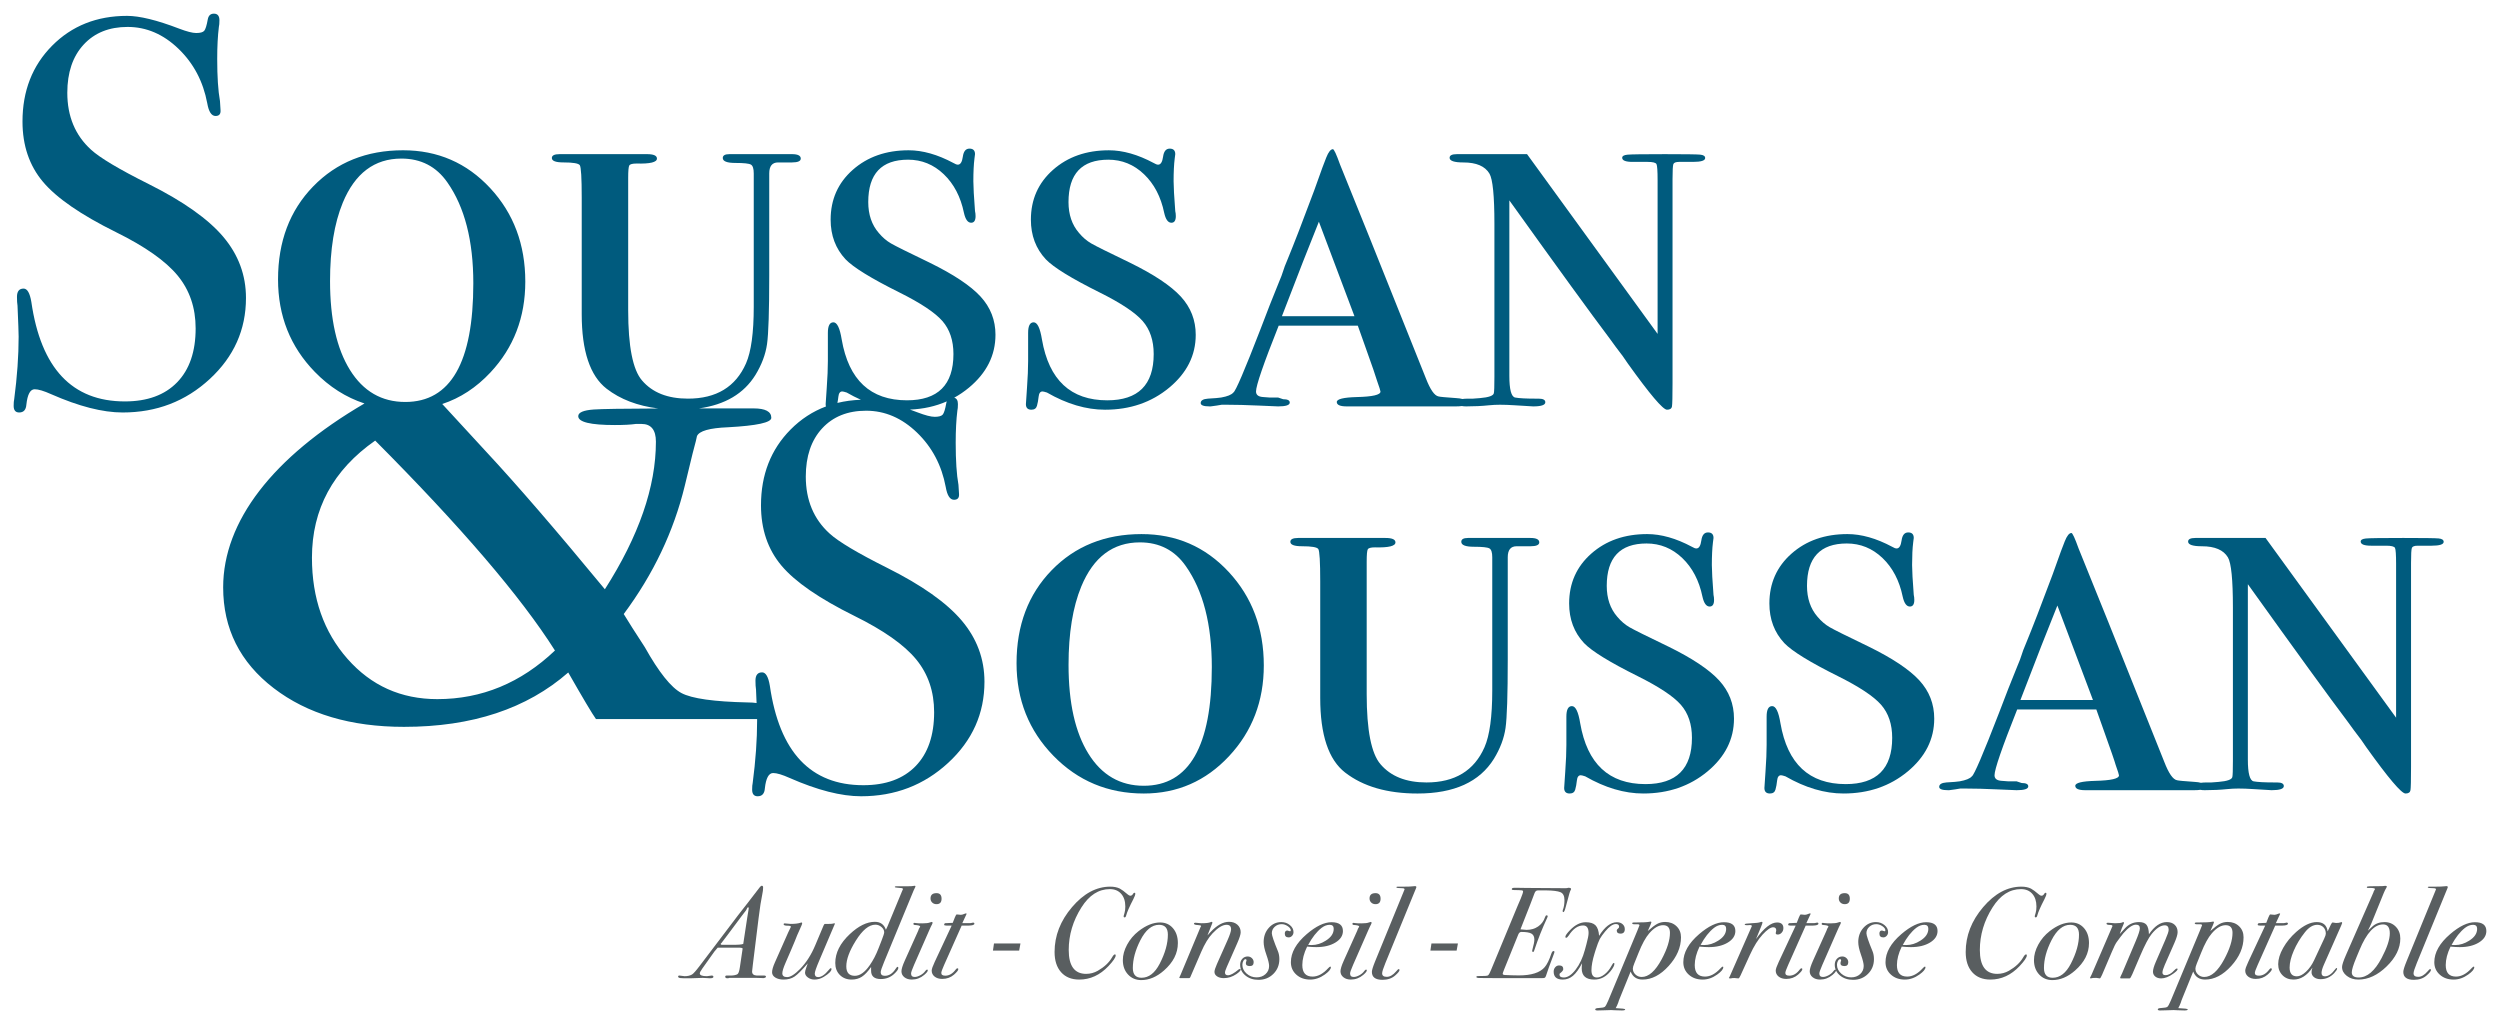 <?xml version="1.0" encoding="UTF-8"?>
<svg id="Calque_1" xmlns="http://www.w3.org/2000/svg" version="1.1" viewBox="0 0 1977.5 810.081">
  <!-- Generator: Adobe Illustrator 29.0.1, SVG Export Plug-In . SVG Version: 2.1.0 Build 192)  -->
  <defs>
    <style>
      .st0 {
        fill: #595e60;
      }

      .st1 {
        fill: #005b7e;
      }
    </style>
  </defs>
  <g>
    <path class="st1" d="M176.626,187.347c-11.965-14.143-31.655-28.067-59.07-41.784-23.339-11.663-38.499-20.707-45.502-27.126-12.55-11.381-18.817-26.397-18.817-45.07,0-16.04,4.303-28.726,12.907-38.066,8.604-9.333,20.198-13.999,34.788-13.999,14.879,0,28.287,5.759,40.252,17.284,11.958,11.525,19.538,25.889,22.755,43.097,1.161,6.715,3.347,10.061,6.563,10.061,2.914,0,4.227-1.601,3.938-4.81l-.439-7.003c-1.464-8.165-2.186-19.25-2.186-33.256,0-9.91.439-18.37,1.312-25.373.289-1.162.44-2.914.44-5.251,0-3.498-1.464-5.251-4.378-5.251-2.625,0-4.233,1.464-4.811,4.378-.878,4.962-1.828,8.02-2.844,9.189-1.032,1.168-3.141,1.745-6.344,1.745-2.921,0-7.442-1.161-13.566-3.498-17.504-6.707-31.214-10.061-41.131-10.061-23.924,0-43.682,7.876-59.289,23.621-15.608,15.751-23.409,35.736-23.409,59.948,0,18.961,5.396,34.857,16.193,47.688,10.789,12.845,30.039,26.109,57.756,39.82,23.036,11.374,39.303,22.83,48.788,34.348,9.469,11.525,14.218,25.448,14.218,41.784,0,18.377-4.886,32.597-14.659,42.658-9.779,10.068-23.558,15.099-41.344,15.099-41.723,0-66.368-26.219-73.948-78.656-1.169-7.071-3.216-10.604-6.124-10.604-3.505,0-5.25,2.186-5.25,6.563,0,2.921.144,5.251.433,7.004.584,13.415.88,21.586.88,24.5,0,15.167-1.169,31.654-3.505,49.44-.289,1.168-.434,2.921-.434,5.251,0,3.505,1.457,5.25,4.371,5.25,3.505,0,5.396-2.089,5.691-6.261.873-8.075,3.065-12.116,6.563-12.116,2.914,0,7.285,1.313,13.126,3.939,21.875,9.628,40.693,14.438,56.445,14.438,26.83,0,49.804-8.817,68.91-26.472,19.105-17.642,28.658-39.008,28.658-64.1,0-18.081-5.979-34.197-17.937-48.348Z"/>
    <path class="st1" d="M787.423,264.834c0-11.607-3.938-21.696-11.813-30.273-7.876-8.564-21.298-17.491-40.259-26.79-16.92-8.129-27.126-13.208-30.624-15.25-3.505-2.027-6.714-4.783-9.628-8.267-5.546-6.392-8.316-14.522-8.316-24.404,0-22.356,10.501-33.537,31.503-33.537,10.79,0,20.199,3.834,28.226,11.497,8.019,7.663,13.346,17.855,15.972,30.576,1.161,5.209,3.057,7.806,5.683,7.806,2.329,0,3.505-1.752,3.505-5.25,0-1.457-.151-2.769-.44-3.938-.873-11.381-1.313-19.256-1.313-23.627,0-7.292.289-13.271.873-17.944.288-1.746.44-2.908.44-3.498,0-2.914-1.464-4.378-4.378-4.378-2.92,0-4.666,2.123-5.25,6.35-.584,4.227-1.897,6.344-3.939,6.344-.872,0-2.041-.44-3.498-1.313-12.549-6.708-24.362-10.068-35.441-10.068-17.792,0-32.528,5.154-44.19,15.469-11.67,10.309-17.504,23.449-17.504,39.421,0,12.487,3.938,22.94,11.814,31.366,6.123,6.392,20.273,15.099,42.444,26.136,16.913,8.419,28.287,15.978,34.129,22.651,5.827,6.681,8.748,15.395,8.748,26.137,0,24.396-12.253,36.595-36.754,36.595-28.878,0-46.094-16.041-51.633-48.134-1.463-9.037-3.649-13.56-6.562-13.56-2.914,0-4.371,2.777-4.371,8.309v22.315c0,5.841-.296,12.838-.88,21.002-.584,8.171-.873,12.549-.873,13.126,0,.683.088,1.279.248,1.803-10.467,3.929-19.802,10-27.985,18.259-15.608,15.75-23.408,35.736-23.408,59.941,0,18.968,5.395,34.864,16.192,47.694,10.79,12.838,30.039,26.11,57.756,39.82,23.037,11.374,39.303,22.823,48.788,34.341,9.469,11.533,14.218,25.456,14.218,41.785,0,18.378-4.885,32.603-14.659,42.665-9.779,10.06-23.558,15.091-41.344,15.091-41.723,0-66.368-26.218-73.948-78.655-1.168-7.065-3.216-10.604-6.123-10.604-3.505,0-5.251,2.192-5.251,6.563,0,2.921.145,5.25.433,7.003.177,4.05.326,7.614.45,10.708-1.946-.315-4.202-.475-6.779-.475-26.919-.576-44.471-3.059-52.66-7.433-8.201-4.361-17.855-16.461-28.964-36.271-7.61-11.659-13.164-20.395-16.678-26.228,23.398-31.469,39.496-65.278,48.276-101.414l6.141-25.339c2.334-8.735,3.514-13.401,3.514-13.992,1.753-4.069,9.942-6.402,24.575-6.992,22.819-1.234,34.23-3.73,34.23-7.46,0-4.965-4.69-7.461-14.043-7.461h-41.253c-.657,0-1.295 0-1.944 0,20.587-2.847,35.48-11.646,44.661-26.412,4.955-8.13,8.02-16.261,9.188-24.397,1.162-8.123,1.752-26.281,1.752-54.444v-80.594c0-5.8,2.33-8.707,6.997-8.707h10.941c4.659,0,6.996-1.017,6.996-3.065,0-2.33-2.337-3.498-6.996-3.498h-49.441c-3.504,0-5.251,1.017-5.251,3.051,0,2.612,3.334,3.918,10.021,3.918,6.68,0,10.762.433,12.254,1.312,1.477.873,2.226,3.189,2.226,6.962v105.41c0,20.617-2.047,35.578-6.124,44.864-8.17,18.589-23.489,27.881-45.942,27.881-16.047,0-28.156-4.804-36.32-14.405-7.292-8.439-10.935-26.919-10.935-55.44v-104.764c0-5.525.282-8.803.873-9.82.577-1.017,2.474-1.533,5.691-1.533,10.783.295,16.184-1.017,16.184-3.938,0-2.33-2.625-3.498-7.876-3.498h-69.13c-4.089,0-6.124,1.017-6.124,3.058,0,2.33,3.059,3.491,9.19,3.491,7.58,0,11.882.736,12.906,2.186,1.017,1.457,1.532,10.047,1.532,25.758v92.125c0,29.106,6.564,48.746,19.69,58.939,10.854,8.399,24.494,13.602,40.907,15.622-27.996.115-45.025.389-51.064.813-8.199.59-12.286,2.347-12.286,5.27,0,4.686,9.655,7.019,28.963,7.019,7.02,0,12.575-.284,16.674-.875h4.392c7.597,0,11.408,4.687,11.408,14.04,0,35.701-13.467,74.605-40.375,116.736-38.618-46.804-69.925-83.083-93.91-108.834l-34.724-37.714c14.223-4.679,26.937-12.996,38.13-24.963,18.377-19.649,27.565-43.578,27.565-71.818,0-29.393-9.264-54.072-27.785-74.003-18.528-19.937-41.496-29.915-68.91-29.915-28.878,0-52.581,9.538-71.103,28.603-18.528,19.064-27.785,43.585-27.785,73.569,0,28.823,9.696,53.2,29.098,73.137,11.521,11.843,24.613,20.167,39.276,24.974-72.672,42.445-111.777,93.341-111.777,145.437,0,32.711,13.304,59.278,39.934,79.712,26.621,20.429,61,30.649,103.131,30.649,53.827,0,97.122-14.331,129.896-43.006,11.7,20.489,19.008,32.772,21.945,36.862h126.386c.363,0,.712-.007,1.054-.019.007.429.011.811.011,1.121,0,15.175-1.168,31.655-3.505,49.447-.288,1.169-.433,2.921-.433,5.251,0,3.498,1.457,5.25,4.371,5.25,3.505,0,5.395-2.095,5.691-6.26.872-8.076,3.064-12.117,6.562-12.117,2.914,0,7.285,1.314,13.127,3.939,21.875,9.621,40.692,14.438,56.444,14.438,26.83,0,49.804-8.824,68.91-26.472,19.105-17.649,28.658-39.008,28.658-64.099,0-18.082-5.979-34.198-17.937-48.349-11.965-14.15-31.655-28.073-59.069-41.784-23.339-11.67-38.5-20.714-45.503-27.133-12.549-11.374-18.816-26.396-18.816-45.062,0-16.04,4.302-28.727,12.906-38.067,8.605-9.333,20.198-14.005,34.788-14.005,14.879,0,28.287,5.765,40.252,17.284,11.959,11.524,19.539,25.888,22.755,43.096,1.162,6.715,3.348,10.069,6.563,10.069,2.915,0,4.227-1.602,3.938-4.818l-.439-6.996c-1.464-8.165-2.186-19.256-2.186-33.256,0-9.91.44-18.376,1.312-25.379.29-1.162.441-2.908.441-5.251,0-2.848-.988-4.519-2.922-5.049,4.072-2.247,7.95-4.882,11.622-7.927,13.999-11.614,21.002-25.552,21.002-41.825ZM276.819,292.64c-10.501-16.879-15.751-40.307-15.751-70.284,0-25.031,3.347-45.702,10.06-61.997,9.629-23.277,25.085-34.926,46.383-34.926,15.456,0,27.566,6.267,36.314,18.775,13.711,19.497,20.569,46.128,20.569,79.886,0,62.574-17.943,93.864-53.818,93.864-18.672,0-33.256-8.439-43.757-25.318ZM345.928,553.011c-28.676,0-52.373-10.628-71.092-31.904-18.732-21.255-28.085-47.916-28.085-79.962,0-38.456,16.674-69.328,50.025-92.639,67.874,68.168,115.268,123.518,142.187,166.049-26.919,25.644-57.927,38.456-93.035,38.456ZM663.155,313.772c.289-2.749,1.313-4.129,3.066-4.129.584,0,1.752.288,3.498.844,3.773,2.172,7.521,4.076,11.244,5.727-6.512.227-12.701,1.063-18.573,2.5.316-1.505.576-3.142.766-4.942ZM748.532,318.763c-.879,4.962-1.828,8.027-2.845,9.188-1.031,1.169-3.141,1.753-6.343,1.753-2.921,0-7.443-1.161-13.566-3.505-2.046-.784-4.036-1.518-5.979-2.211,10.559-.444,20.256-2.607,29.093-6.483-.142.387-.268.798-.36,1.258Z"/>
    <path class="st1" d="M815.868,324.081c2.33,0,3.787-1.03,4.371-3.093.584-2.061,1.024-4.467,1.312-7.216.289-2.749,1.313-4.129,3.066-4.129.584,0,1.752.288,3.498.844,15.752,9.066,31.07,13.594,45.942,13.594,19.834,0,36.754-5.807,50.76-17.422,13.999-11.614,21.002-25.552,21.002-41.825,0-11.607-3.938-21.696-11.813-30.273-7.876-8.564-21.298-17.491-40.259-26.79-16.92-8.129-27.126-13.208-30.624-15.25-3.505-2.027-6.714-4.783-9.628-8.267-5.546-6.392-8.316-14.522-8.316-24.404,0-22.356,10.501-33.537,31.503-33.537,10.79,0,20.199,3.834,28.226,11.497,8.019,7.663,13.346,17.855,15.972,30.576,1.161,5.209,3.057,7.806,5.683,7.806,2.329,0,3.505-1.752,3.505-5.25,0-1.457-.151-2.769-.44-3.938-.872-11.381-1.313-19.256-1.313-23.627,0-7.292.289-13.271.873-17.944.289-1.746.44-2.908.44-3.498,0-2.914-1.464-4.378-4.377-4.378-2.921,0-4.667,2.123-5.251,6.35-.584,4.227-1.897,6.344-3.938,6.344-.873,0-2.042-.44-3.499-1.313-12.549-6.708-24.362-10.068-35.44-10.068-17.793,0-32.528,5.154-44.191,15.469-11.669,10.309-17.504,23.449-17.504,39.421,0,12.487,3.938,22.94,11.814,31.366,6.123,6.392,20.273,15.099,42.444,26.136,16.913,8.419,28.287,15.978,34.129,22.651,5.828,6.681,8.748,15.395,8.748,26.137,0,24.396-12.253,36.595-36.754,36.595-28.878,0-46.093-16.041-51.633-48.134-1.463-9.037-3.648-13.56-6.562-13.56s-4.371,2.777-4.371,8.309v22.315c0,5.841-.296,12.838-.88,21.002-.584,8.171-.873,12.549-.873,13.126,0,2.914,1.457,4.378,4.378,4.378Z"/>
    <path class="st1" d="M1217.09,315.333h-1.753c-8.171,0-13.786-.295-16.844-.886-3.065-.584-4.598-6.31-4.598-17.182v-138.755c38.232,53.379,64.643,89.748,79.233,109.101,2.611,3.512,4.213,5.711,4.79,6.584,4.35,5.566,7.532,9.951,9.566,13.167,17.525,24.48,27.896,36.72,31.105,36.72,2.337,0,3.649-.88,3.945-2.632.288-1.76.44-7.91.44-18.467v-161.296c0-6.742.219-10.694.653-11.869.439-1.169,1.973-1.759,4.598-1.759h10.94c6.412,0,9.622-1.017,9.622-3.059,0-1.532-1.312-2.419-3.938-2.68-2.625-.255-11.965-.385-27.999-.385-16.926,0-26.768.138-29.538.413-2.776.275-4.158,1.085-4.158,2.446,0,2.179,2.771,3.265,8.317,3.265h11.813c4.082,0,6.412.59,7.003,1.752.577,1.168.873,5.402.873,12.687v121.615l-103.259-142.178h-55.571c-3.793,0-5.69.955-5.69,2.873,0,2.46,3.649,3.69,10.941,3.69,10.206,0,17.064,2.941,20.562,8.811,2.625,4.412,3.938,17.635,3.938,39.661v121.175c0,7.347-.15,11.607-.433,12.776-.296,2.062-3.937,3.381-10.941,3.972l-5.691.44h-3.937c-1.697,0-3.131.091-4.308.27-1.273-.366-2.894-.604-4.874-.709-8.46-.584-13.133-1.017-14.006-1.313-3.217-.584-6.564-5.394-10.062-14.439-36.465-91.293-59.061-147.593-67.817-168.89-2.921-8.165-4.811-12.254-5.677-12.254-1.752,0-3.505,2.185-5.25,6.563l-3.031,7.889-6.591,18.371c-9.051,24.273-16.054,42.403-21.009,54.395-1.753,4.09-2.921,7.161-3.498,9.216-.591,2.049-1.753,5.12-3.505,9.21-4.674,11.401-9.484,23.681-14.446,36.836-12.542,32.466-19.689,49.138-21.436,50.01-1.463,1.76-4.672,3.073-9.627,3.946-1.753.302-5.251.597-10.501.887-3.788.288-5.691,1.456-5.691,3.504,0,1.759,2.344,2.632,7.003,2.632h.873l4.818-.66,3.937-.652h3.938c7.285,0,15.676.219,25.154.652,9.476.441,14.659.66,15.538.66,6.124,0,9.188-1.011,9.188-3.038,0-1.759-1.752-2.652-5.25-2.652l-3.938-1.313h-6.563l-5.69-.433c-3.498-.288-5.251-1.752-5.251-4.377,0-4.667,5.973-22.02,17.937-52.067h62.574l5.251,14.77c6.123,17.099,9.469,26.809,10.061,29.118,1.752,4.928,2.625,7.684,2.625,8.261,0,2.611-6.274,4.054-18.817,4.344-10.501.288-15.751,1.593-15.751,3.91,0,2.323,2.625,3.477,7.876,3.477h86.194c1.935,0,3.542-.098,4.835-.29.966.187,2.107.291,3.473.291,6.413,0,12.398-.296,17.945-.874,2.906-.288,5.827-.439,8.748-.439,3.498,0,7.436.151,11.814.439,8.46.578,13.271.874,14.439.874,6.412,0,9.628-1.086,9.628-3.272,0-1.896-1.752-2.852-5.25-2.852ZM1013.995,250.134c12.405-32.349,22.15-57.275,29.242-74.766l28.143,74.766h-57.385Z"/>
    <path class="st1" d="M902.977,422.461c-28.878,0-52.581,9.539-71.103,28.596-18.528,19.071-27.785,43.593-27.785,73.57,0,28.824,9.697,53.2,29.098,73.137,19.394,19.937,43.242,29.902,71.543,29.902,26.534,0,49.001-9.821,67.378-29.469,18.377-19.649,27.565-43.585,27.565-71.818,0-29.4-9.265-54.072-27.786-74.009-18.527-19.937-41.496-29.909-68.91-29.909ZM904.73,621.542c-18.673,0-33.256-8.432-43.757-25.318-10.501-16.878-15.752-40.307-15.752-70.284,0-25.029,3.347-45.695,10.061-61.997,9.628-23.277,25.084-34.919,46.382-34.919,15.456,0,27.566,6.261,36.315,18.776,13.71,19.497,20.569,46.121,20.569,79.885,0,62.574-17.944,93.857-53.818,93.857Z"/>
    <path class="st1" d="M1210.567,425.526h-49.441c-3.504,0-5.25,1.018-5.25,3.045,0,2.611,3.333,3.917,10.02,3.917,6.681,0,10.763.44,12.254,1.312,1.477.88,2.226,3.197,2.226,6.969v105.41c0,20.617-2.047,35.573-6.123,44.857-8.171,18.59-23.49,27.882-45.942,27.882-16.048,0-28.157-4.797-36.321-14.405-7.292-8.432-10.934-26.913-10.934-55.44v-104.764c0-5.525.281-8.797.872-9.814.577-1.017,2.475-1.533,5.691-1.533,10.783.295,16.184-1.017,16.184-3.938,0-2.329-2.625-3.498-7.876-3.498h-69.13c-4.088,0-6.123,1.018-6.123,3.052,0,2.33,3.059,3.498,9.189,3.498,7.58,0,11.883.728,12.906,2.185,1.018,1.457,1.532,10.041,1.532,25.751v92.125c0,29.113,6.564,48.754,19.691,58.939,14.287,11.064,33.392,16.591,57.316,16.591,28.878,0,49.007-9.148,60.381-27.443,4.955-8.123,8.02-16.253,9.188-24.39,1.163-8.13,1.753-26.281,1.753-54.451v-80.587c0-5.806,2.329-8.707,6.996-8.707h10.941c4.66,0,6.996-1.023,6.996-3.065,0-2.329-2.336-3.498-6.996-3.498Z"/>
    <path class="st1" d="M1319.503,511.357c-16.92-8.131-27.125-13.209-30.623-15.244-3.505-2.035-6.715-4.791-9.629-8.274-5.546-6.385-8.316-14.522-8.316-24.397,0-22.357,10.501-33.545,31.503-33.545,10.79,0,20.199,3.835,28.226,11.498,8.02,7.669,13.347,17.861,15.972,30.575,1.161,5.21,3.058,7.808,5.683,7.808,2.33,0,3.505-1.747,3.505-5.251,0-1.457-.151-2.77-.439-3.938-.873-11.374-1.314-19.25-1.314-23.628,0-7.285.289-13.27.873-17.937.289-1.752.441-2.913.441-3.498,0-2.913-1.464-4.377-4.378-4.377-2.921,0-4.667,2.116-5.251,6.342-.584,4.234-1.897,6.344-3.938,6.344-.873,0-2.041-.433-3.498-1.313-12.55-6.707-24.363-10.061-35.441-10.061-17.793,0-32.528,5.154-44.191,15.463-11.669,10.309-17.504,23.448-17.504,39.42,0,12.494,3.938,22.947,11.814,31.366,6.124,6.392,20.274,15.106,42.444,26.136,16.913,8.426,28.287,15.978,34.129,22.659,5.828,6.68,8.749,15.387,8.749,26.136,0,24.39-12.254,36.589-36.754,36.589-28.878,0-46.094-16.04-51.633-48.128-1.463-9.037-3.649-13.567-6.563-13.567-2.914,0-4.371,2.777-4.371,8.317v22.314c0,5.835-.295,12.838-.88,21.002-.584,8.172-.872,12.543-.872,13.127,0,2.914,1.457,4.371,4.377,4.371,2.33,0,3.787-1.031,4.371-3.086.584-2.068,1.024-4.474,1.312-7.223.29-2.749,1.314-4.13,3.066-4.13.584,0,1.753.289,3.498.852,15.752,9.065,31.07,13.587,45.942,13.587,19.834,0,36.754-5.801,50.76-17.415,14-11.614,21.003-25.558,21.003-41.826,0-11.614-3.938-21.703-11.814-30.273-7.875-8.57-21.297-17.498-40.259-26.795Z"/>
    <path class="st1" d="M1477.899,511.357c-16.92-8.131-27.125-13.209-30.623-15.244-3.505-2.035-6.715-4.791-9.629-8.274-5.546-6.385-8.316-14.522-8.316-24.397,0-22.357,10.501-33.545,31.504-33.545,10.789,0,20.198,3.835,28.225,11.498,8.02,7.669,13.347,17.861,15.972,30.575,1.161,5.21,3.058,7.808,5.683,7.808,2.33,0,3.505-1.747,3.505-5.251,0-1.457-.151-2.77-.439-3.938-.873-11.374-1.313-19.25-1.313-23.628,0-7.285.288-13.27.872-17.937.289-1.752.441-2.913.441-3.498,0-2.913-1.464-4.377-4.378-4.377-2.921,0-4.666,2.116-5.251,6.342-.584,4.234-1.897,6.344-3.938,6.344-.873,0-2.041-.433-3.498-1.313-12.549-6.707-24.363-10.061-35.441-10.061-17.793,0-32.528,5.154-44.191,15.463-11.669,10.309-17.504,23.448-17.504,39.42,0,12.494,3.939,22.947,11.814,31.366,6.124,6.392,20.274,15.106,42.444,26.136,16.914,8.426,28.287,15.978,34.129,22.659,5.828,6.68,8.749,15.387,8.749,26.136,0,24.39-12.254,36.589-36.754,36.589-28.878,0-46.094-16.04-51.633-48.128-1.463-9.037-3.649-13.567-6.563-13.567-2.914,0-4.371,2.777-4.371,8.317v22.314c0,5.835-.295,12.838-.88,21.002-.584,8.172-.872,12.543-.872,13.127,0,2.914,1.457,4.371,4.378,4.371,2.329,0,3.786-1.031,4.37-3.086.585-2.068,1.024-4.474,1.312-7.223.29-2.749,1.314-4.13,3.066-4.13.584,0,1.753.289,3.498.852,15.752,9.065,31.07,13.587,45.942,13.587,19.834,0,36.754-5.801,50.761-17.415,13.999-11.614,21.002-25.558,21.002-41.826,0-11.614-3.938-21.703-11.813-30.273-7.876-8.57-21.298-17.498-40.26-26.795Z"/>
    <path class="st1" d="M1929.001,425.903c-2.625-.254-11.964-.378-27.999-.378-16.926,0-26.767.131-29.537.407-2.777.274-4.158,1.085-4.158,2.446,0,2.185,2.77,3.271,8.316,3.271h11.813c4.083,0,6.412.584,7.004,1.752.577,1.169.872,5.396.872,12.687v121.608l-103.259-142.171h-55.57c-3.794,0-5.69.956-5.69,2.867,0,2.466,3.649,3.697,10.94,3.697,10.206,0,17.064,2.934,20.562,8.81,2.626,4.413,3.939,17.628,3.939,39.662v121.168c0,7.353-.151,11.608-.434,12.776-.295,2.068-3.937,3.388-10.94,3.973l-5.691.439h-3.938c-1.696,0-3.13.091-4.307.269-1.274-.365-2.894-.603-4.875-.709-8.46-.578-13.133-1.018-14.006-1.314-3.216-.577-6.563-5.387-10.062-14.438-36.465-91.294-59.061-147.593-67.817-168.891-2.921-8.165-4.811-12.247-5.677-12.247-1.752,0-3.505,2.186-5.25,6.564l-3.031,7.889-6.59,18.371c-9.052,24.266-16.055,42.395-21.01,54.388-1.752,4.096-2.921,7.168-3.498,9.216-.591,2.048-1.752,5.12-3.505,9.209-4.673,11.401-9.484,23.689-14.446,36.843-12.542,32.459-19.689,49.132-21.435,50.011-1.463,1.752-4.673,3.065-9.629,3.945-1.751.303-5.25.591-10.5.88-3.787.295-5.691,1.464-5.691,3.505,0,1.759,2.344,2.631,7.003,2.631h.873l4.817-.652,3.939-.66h3.937c7.286,0,15.677.22,25.154.66s14.659.652,15.539.652c6.123,0,9.188-1.009,9.188-3.03,0-1.766-1.753-2.653-5.251-2.653l-3.937-1.313h-6.564l-5.69-.439c-3.498-.289-5.251-1.753-5.251-4.378,0-4.659,5.973-22.02,17.937-52.065h62.575l5.25,14.775c6.124,17.099,9.47,26.803,10.061,29.119,1.752,4.927,2.625,7.683,2.625,8.253,0,2.612-6.274,4.055-18.816,4.344-10.501.296-15.752,1.601-15.752,3.91,0,2.323,2.625,3.477,7.876,3.477h86.194c1.935,0,3.543-.098,4.837-.29.965.186,2.106.291,3.471.291,6.413,0,12.399-.288,17.945-.872,2.907-.289,5.828-.44,8.749-.44,3.498,0,7.435.151,11.813.44,8.46.584,13.271.872,14.439.872,6.412,0,9.629-1.086,9.629-3.264,0-1.904-1.753-2.859-5.251-2.859h-1.752c-8.172,0-13.786-.296-16.845-.88-3.065-.591-4.598-6.308-4.598-17.181v-138.755c38.232,53.379,64.643,89.741,79.233,109.093,2.612,3.519,4.213,5.711,4.79,6.584,4.35,5.567,7.532,9.958,9.566,13.168,17.526,24.487,27.896,36.72,31.106,36.72,2.336,0,3.649-.88,3.944-2.633.289-1.752.441-7.91.441-18.459v-161.297c0-6.742.219-10.693.652-11.869.44-1.175,1.973-1.759,4.598-1.759h10.941c6.412,0,9.621-1.017,9.621-3.065,0-1.532-1.312-2.419-3.938-2.681ZM1598.147,553.725c12.405-32.355,22.15-57.282,29.242-74.766l28.143,74.766h-57.385Z"/>
  </g>
  <path class="st0" d="M605.886,772.564c0,.759-1.165,1.169-3.493,1.249,2.534-.104,1.198-.207-4.001-.309h-21.35c-.48.205-1.028.309-1.644.309-1.164,0-1.746-.412-1.746-1.234,0-.616.377-.924,1.13-.924h3.389c1.844,0,3.488-.308,4.926-.925.959-.411,1.678-2.323,2.158-5.747l2.048-13.857c.07-.205.104-.479.104-.821,0-.48-1.229-.72-3.694-.72h-16.013c-.411.421-1.302,1.473-2.671,3.155l-9.543,13.442c-1.301,1.824-1.952,3.082-1.952,3.781,0,1.472,1.884,2.206,5.644,2.206.411,0,1.028-.083,1.85-.255.821-.171,1.437-.259,1.849-.259.954,0,1.433.342,1.433,1.028,0,.753-.92,1.13-2.768,1.13l-5.645-.309-9.343.309c-4.451.068-7.254.014-8.418-.158-1.164-.166-1.746-.562-1.746-1.178,0-.548.342-.822,1.028-.822.479,0,1.164.088,2.053.259.891.172,1.575.255,2.05.255,2.328,0,4.28-.445,5.855-1.336,1.09-.621,3.316-3.159,6.671-7.62l29.666-39.121c1.781-2.333,4.481-5.796,8.111-10.399l9.034-11.734c.68-.891,1.262-1.336,1.741-1.336.685,0,1.028.48,1.028,1.439,0,1.575-.241,3.458-.72,5.654-.89,4.108-1.844,10.31-2.871,18.606l-4.52,36.597c-.411,3.355-.616,5.21-.616,5.552,0,1.986,1.232,3.048,3.698,3.184h6.055c.822.078,1.233.381,1.233.909M592.234,718.584c0-.616-.137-.924-.41-.924-.411,0-.788.43-1.13,1.281-.343.851-.651,1.379-.925,1.585-.411.48-1.507,1.912-3.282,4.294l-10.986,14.734c-1.233,1.638-2.842,3.751-4.823,6.343-.347.269-.552.509-.616.714,0,.548.475.788,1.438.714h7.185c5.063.074,8.14-.166,9.236-.714l3.183-20.968c.206-1.366.514-3.244.925-5.63.137-.68.205-1.159.205-1.429"/>
  <path class="st0" d="M660.395,730.701l-.206.523-.719,1.659-11.495,27.048c-2.328,5.459-3.492,8.849-3.492,10.16,0,1.868.891,2.798,2.671,2.798,2.529,0,5.337-1.888,8.418-5.665.753-.944,1.266-1.419,1.541-1.419.41,0,.616.211.616.622,0,1.663-2.021,3.742-6.061,6.232-2.391,1.452-4.857,2.181-7.39,2.181-1.987,0-3.728-.553-5.234-1.659-1.506-1.099-2.259-2.376-2.259-3.824,0-.832.307-2.108.923-3.83l1.233-3.516c-4.583,5.35-8.056,8.828-10.418,10.427-2.362,1.6-5.254,2.402-8.673,2.402-2.67,0-4.861-.534-6.573-1.599-1.707-1.066-2.564-2.456-2.564-4.178,0-1.858.753-4.47,2.26-7.841l10.57-23.825c.274-.621.857-1.824,1.747-3.61.205-.342.308-.587.308-.724,0-.548-.822-.826-2.466-.826-2.191,0-3.282-.372-3.282-1.125,0-.479.235-.72.72-.72.543,0,1.33.069,2.357.206,1.028.137,1.815.206,2.363.206,3.555,0,6.192-.308,7.904-.925.411-.137.684-.205.822-.205.342,0,.514.205.514.616,0,.553-.686,2.289-2.055,5.209-1.37,2.926-2.637,5.933-3.801,9.024-.273.759-1.33,3.268-3.179,7.529l-4.109,9.489c-1.707,3.923-2.562,6.706-2.562,8.359,0,1.99,1.261,2.989,3.795,2.989,2.671,0,6.124-2.192,10.37-6.57,4.788-4.925,8.76-11.152,11.905-18.684l6.569-15.604c.342-.816.719-1.227,1.13-1.227h2.979c1.848,0,3.042-.103,3.59-.308.342-.138.582-.206.719-.206.342,0,.514.137.514.411"/>
  <path class="st0" d="M724.138,701.234c-.068.206-.171.446-.302.72-.28.548-.657,1.335-1.13,2.357l-23.406,56.686c-1.78,4.304-2.67,6.97-2.67,7.997,0,1.912,1.095,2.866,3.287,2.866,3.282,0,6.09-1.785,8.418-5.36.748-1.145,1.261-1.722,1.536-1.722.479,0,.719.274.719.822,0,1.164-1.165,2.807-3.488,4.925-2.876,2.602-6.335,3.904-10.37,3.904-5.131,0-7.698-2.192-7.698-6.57v-2.978c-2.515,3.59-4.926,6.148-7.235,7.674-2.313,1.521-5.028,2.284-8.154,2.284-3.805,0-6.916-1.213-9.327-3.639-2.412-2.421-3.615-5.581-3.615-9.474,0-8.056,3.83-15.667,11.495-22.838,6.911-6.486,13.515-9.729,19.814-9.729,4.378,0,7.288,2.089,8.726,6.261l.611-1.237.72-1.551,11.705-28.301c.274-.343.41-.655.41-.93,0-.484-.19-.777-.567-.88-.376-.097-1.658-.22-3.85-.362-1.301-.054-1.946-.259-1.946-.606,0-.348.372-.519,1.125-.519h8.727c2.601,0,4.279-.093,5.033-.278.41-.089.679-.133.821-.133.411,0,.611.206.611.611M699.403,737.455c0-1.565-.719-2.969-2.157-4.197-1.438-1.228-3.047-1.839-4.822-1.839-5.068,0-10.234,4.231-15.501,12.693-4.999,7.988-7.494,14.747-7.494,20.275,0,4.984,2.255,7.473,6.775,7.473,3.967,0,7.87-2.763,11.7-8.291,2.738-3.893,5.097-8.432,7.082-13.617l2.362-6.046c1.37-3.477,2.055-5.63,2.055-6.451"/>
  <path class="st0" d="M737.692,730.079c0,.205-.176.617-.514,1.233-.479.816-1.266,2.489-2.362,5.018l-11.808,26.932c-1.575,3.619-2.357,5.869-2.357,6.76,0,1.843.959,2.763,2.871,2.763,1.301,0,2.788-.455,4.466-1.36,1.678-.909,2.959-2,3.849-3.281.617-.803,1.096-1.209,1.438-1.209.411,0,.616.206.616.606,0,.813-.958,2.031-2.876,3.65-2.871,2.43-6.124,3.648-9.748,3.648-2.396,0-4.363-.616-5.904-1.844-1.54-1.227-2.309-2.797-2.309-4.71,0-1.707.857-4.47,2.564-8.295l10.678-23.757c.342-1.16.752-2.05,1.232-2.666.205-.27.309-.509.309-.714,0-.616-1.507-1.028-4.52-1.228-.548-.137-.817-.377-.817-.719,0-.617.269-.924.817-.924.068,0,.582.068,1.54.205.959.136,2.5.205,4.623.205,2.871,0,4.891-.239,6.055-.719.685-.273,1.164-.411,1.438-.411.475,0,.719.274.719.817M744.775,710.886c0,2.876-1.336,4.313-4.006,4.313-1.37,0-2.5-.429-3.385-1.286-.89-.851-1.336-1.931-1.336-3.233,0-2.803,1.571-4.206,4.721-4.206,2.67,0,4.006,1.472,4.006,4.412"/>
  <path class="st0" d="M770.738,730.598c0,.958-1.434,1.472-4.31,1.535h-5.747l-13.857,31.105c-1.506,3.355-2.26,5.478-2.26,6.368,0,1.433,1.062,2.152,3.18,2.152,3.082,0,5.815-1.614,8.213-4.843.548-.67.958-1.006,1.232-1.006.548,0,.821.239.821.718,0,.89-1.129,2.328-3.384,4.309-2.602,2.261-5.718,3.391-9.342,3.391-2.466,0-4.466-.618-6.007-1.845-1.541-1.228-2.309-2.798-2.309-4.71,0-1.228.788-3.517,2.363-6.862l13.446-28.777h-4.211c-1.165,0-1.742-.224-1.742-.68,0-.845.475-1.266,1.434-1.266h.924c.342-.068.89-.103,1.644-.103.958,0,1.883-.034,2.772-.102l1.743-4.417c.616-1.502,1.095-2.255,1.437-2.255.343,0,.876.049,1.595.151.714.103,1.281.157,1.692.157.753,0,1.849-.313,3.282-.944.274-.123.514-.186.719-.186.343,0,.514.136.514.406l-1.13,2.426-2.255,4.867h6.363c.343,0,.754-.068,1.234-.205.473-.138.748-.206.821-.206.748,0,1.125.274,1.125.822"/>
  <polygon class="st0" points="807.183 746.304 806.156 751.949 785.416 751.949 786.239 746.304 807.183 746.304"/>
  <path class="st0" d="M898.025,706.884c0,.891-.514,2.329-1.541,4.31-3.15,6.094-5.028,10.37-5.645,12.835-.274,1.09-.684,1.638-1.232,1.638-.548,0-.822-.343-.822-1.027,0-.205.24-1.057.719-2.563.411-1.301.617-2.979.617-5.033,0-4.241-1.096-7.597-3.287-10.056-2.192-2.466-5.166-3.699-8.932-3.699-8.898,0-16.391,4.819-22.481,14.454-6.706,10.59-10.056,21.83-10.056,33.721,0,12.57,4.583,18.856,13.754,18.856,3.282,0,6.364-.812,9.24-2.446,5.199-2.988,8.961-6.525,11.289-10.604.89-1.566,1.644-2.348,2.26-2.348.411,0,.616.274.616.816,0,1.571-1.917,4.398-5.747,8.478-6.711,7.082-14.41,10.623-23.097,10.623-6.094,0-10.869-1.932-14.322-5.791-3.458-3.864-5.185-9.21-5.185-16.043,0-12.85,4.603-24.672,13.809-35.468,9.2-10.799,19.281-16.199,30.228-16.199,3.013,0,5.546.514,7.596,1.54,1.438.754,3.561,2.328,6.364,4.726.684.616,1.37.924,2.054.924.822,0,1.61-.651,2.363-1.952.274-.274.547-.411.821-.411.411,0,.617.24.617.719"/>
  <path class="st0" d="M931.692,745.996c0,8.007-3.664,15.226-10.986,21.659-5.747,5.063-11.734,7.596-17.961,7.596-4.246,0-7.733-1.472-10.473-4.417-2.739-2.94-4.103-6.74-4.103-11.392,0-3.967,1.13-8.041,3.385-12.219,2.259-4.171,5.267-7.727,9.034-10.672,5.885-4.583,11.563-6.877,17.041-6.877,4.173,0,7.562,1.506,10.165,4.514,2.597,3.013,3.898,6.946,3.898,11.808M923.787,739.324c0-5.204-2.328-7.802-6.979-7.802-5.679,0-10.61,4.071-14.782,12.214-3.971,7.802-5.953,15.124-5.953,21.967,0,5.131,2.289,7.699,6.877,7.699,5.748,0,10.536-3.693,14.371-11.089,4.31-8.344,6.466-16.009,6.466-22.989"/>
  <path class="st0" d="M981.378,737.412c0,1.648-.891,4.505-2.671,8.56l-8.315,18.88c-.958,2.197-1.438,3.678-1.438,4.432,0,1.447.802,2.166,2.402,2.166,1.947,0,4.803-1.569,8.559-4.72.348-.205.626-.308.837-.308.416,0,.626.172.626.513,0,.823-1.14,2.021-3.424,3.591-3.111,2.123-6.428,3.184-9.954,3.184-2.143,0-3.903-.464-5.287-1.394-1.38-.925-2.074-2.113-2.074-3.555,0-1.169.65-3.234,1.952-6.193l8.212-18.465c1.986-4.465,2.978-7.494,2.978-9.073,0-2.339-1.198-3.508-3.594-3.508-3.146,0-6.843,2.255-11.084,6.775-3.218,3.419-6.163,8.213-8.829,14.371l-8.417,19.502c-.343,1.027-.789,1.54-1.336,1.54h-6.98c-.479,0-.719-.171-.719-.513,0-.133.103-.338.308-.612l.719-1.53,15.706-37.6c.206-.343.377-.646.513-.92-.068-.479-.923-.748-2.567-.816-2.055-.069-3.077-.446-3.077-1.125,0-.475.372-.715,1.125-.715.479,0,1.232.069,2.26.206,1.027.137,1.814.205,2.362.205,3.693,0,6.124-.274,7.288-.821.48-.206.788-.309.925-.309.411,0,.616.205.616.616,0,.206-.039.377-.102.514l-3.801,9.645c.548-.626,1.336-1.496,2.362-2.611,5.063-5.444,9.959-8.164,14.68-8.164,2.733,0,4.959.773,6.671,2.318,1.712,1.551,2.568,3.528,2.568,5.934"/>
  <path class="st0" d="M1023.154,737.27c0,1.164-.376,2.151-1.13,2.974-.753.821-1.643,1.232-2.67,1.232-2.05,0-3.077-.988-3.077-2.974,0-1.643.68-2.465,2.055-2.465.2,0,.528.103.972.308.446.205.803.308,1.077.308.411,0,.617-.235.617-.704,0-1.145-.788-2.255-2.364-3.331-1.575-1.072-3.178-1.61-4.822-1.61-2.191,0-4.04.7-5.542,2.099-1.507,1.399-2.26,3.092-2.26,5.067,0,1.707,1.61,6.457,4.823,14.24.754,1.843,1.13,3.922,1.13,6.246,0,4.641-1.575,8.535-4.72,11.674-3.151,3.141-7.083,4.711-11.803,4.711-4.108,0-7.547-1.149-10.32-3.438-2.769-2.294-4.158-5.116-4.158-8.472,0-1.913.567-3.488,1.697-4.72,1.13-1.233,2.549-1.849,4.261-1.849,1.296,0,2.411.445,3.336,1.335.923.89,1.383,1.952,1.383,3.184,0,2.05-.993,3.077-2.978,3.077-2.118,0-3.18-.719-3.18-2.152,0-.479.083-.959.255-1.438.171-.48.259-.753.259-.822,0-.685-.274-1.027-.821-1.027-.617,0-1.179.46-1.693,1.384-.514.925-.773,1.937-.773,3.028,0,2.67,1.12,4.999,3.355,6.98,2.231,1.986,4.862,2.978,7.89,2.978,2.817,0,5.176-.855,7.063-2.567,1.893-1.707,2.837-3.864,2.837-6.467,0-1.849-.733-4.856-2.206-9.034-1.403-3.967-2.103-7.249-2.103-9.851,0-4.451,1.35-8.198,4.055-11.24,2.7-3.048,6.006-4.569,9.905-4.569,2.602,0,4.857.788,6.774,2.363,1.918,1.575,2.876,3.419,2.876,5.542"/>
  <path class="st0" d="M1062.26,736.409c0,3.679-1.986,6.726-5.953,9.142-3.967,2.417-9,3.625-15.09,3.625-2.19,0-4.617-.137-7.287-.411-2.534,5.248-3.796,10.12-3.796,14.62,0,6.06,2.7,9.092,8.109,9.092,4.173,0,8.243-2.162,12.214-6.485.891-.944,1.473-1.419,1.746-1.419.343,0,.514.171.514.509,0,1.56-1.609,3.492-4.828,5.796-3.692,2.641-7.527,3.962-11.494,3.962-4.451,0-8.11-1.296-10.986-3.893-2.872-2.593-4.309-5.87-4.309-9.832,0-7.645,4.172-15.056,12.521-22.226,7.323-6.281,13.858-9.42,19.61-9.42,6.021,0,9.029,2.313,9.029,6.94M1054.972,734.702c0-2.118-1.062-3.18-3.18-3.18-2.191,0-4.347.818-6.466,2.461-3.834,3.013-7.361,7.493-10.575,13.447.822.073,1.746.102,2.774.102,3.83,0,7.556-1.159,11.186-3.487,4.172-2.603,6.261-5.714,6.261-9.343"/>
  <path class="st0" d="M1084.951,730.079c0,.205-.176.617-.514,1.233-.478.816-1.266,2.489-2.362,5.018l-11.808,26.932c-1.575,3.619-2.357,5.869-2.357,6.76,0,1.843.959,2.763,2.871,2.763,1.301,0,2.788-.455,4.466-1.36,1.678-.909,2.959-2,3.849-3.281.617-.803,1.096-1.209,1.438-1.209.411,0,.617.206.617.606,0,.813-.959,2.031-2.877,3.65-2.871,2.43-6.123,3.648-9.748,3.648-2.396,0-4.363-.616-5.903-1.844-1.541-1.227-2.31-2.797-2.31-4.71,0-1.707.857-4.47,2.564-8.295l10.678-23.757c.342-1.16.752-2.05,1.232-2.666.206-.27.309-.509.309-.714,0-.616-1.507-1.028-4.52-1.228-.548-.137-.817-.377-.817-.719,0-.617.269-.924.817-.924.068,0,.582.068,1.541.205.958.136,2.499.205,4.622.205,2.871,0,4.891-.239,6.056-.719.684-.273,1.164-.411,1.437-.411.475,0,.719.274.719.817M1092.034,710.886c0,2.876-1.335,4.313-4.006,4.313-1.37,0-2.5-.429-3.385-1.286-.89-.851-1.336-1.931-1.336-3.233,0-2.803,1.571-4.206,4.721-4.206,2.671,0,4.006,1.472,4.006,4.412"/>
  <path class="st0" d="M1120.364,701.748c0,.143-.171.616-.514,1.438-.205.548-.547,1.37-1.026,2.465l-22.994,56.153c-1.712,4.173-2.564,6.877-2.564,8.105,0,1.849,1.233,2.774,3.694,2.774,2.465,0,4.93-1.439,7.39-4.31,1.028-1.232,1.678-1.849,1.951-1.849.48,0,.72.24.72.719,0,.891-1.13,2.328-3.389,4.31-2.603,2.328-5.954,3.492-10.057,3.492-5.615,0-8.418-2.094-8.418-6.28,0-1.375.855-4.154,2.562-8.34l22.995-56.206c.206-.411.308-.651.308-.72,0-.616-.65-.929-1.947-.929-3.013,0-4.52-.235-4.52-.704,0-.347.309-.528.925-.528h5.645c2.944,0,5.135-.089,6.569-.275.753-.087,1.267-.131,1.54-.131.754,0,1.13.273,1.13.816"/>
  <polygon class="st0" points="1153.21 746.304 1152.183 751.949 1131.443 751.949 1132.266 746.304 1153.21 746.304"/>
  <path class="st0" d="M1242.72,703.304c0,.068-.068.24-.205.514-.343.557-.719,1.526-1.13,2.91-1.164,4.079-2.103,7.557-2.822,10.429-.719,2.871-1.351,4.303-1.899,4.303-.41,0-.616-.273-.616-.821l.104-.719c.884-2.191,1.335-4.823,1.335-7.904,0-3.351-1.081-5.454-3.234-6.316-2.157-.85-5.801-1.315-10.936-1.383h-6.878c-1.164,0-2.015.679-2.563,2.04l-3.492,9.176-7.699,19.58c2.465.273,4.069.41,4.828.41,3.487,0,6.529-.89,9.132-2.67,2.601-1.776,4.417-4.207,5.443-7.288.338-1.028.749-1.536,1.229-1.536.616,0,.924.273.924.816,0,.143-.137.514-.411,1.13-3.898,8.35-7.288,16.87-10.16,25.562-.205.959-.547,1.439-1.026,1.439-.48,0-.72-.24-.72-.725,0-.278.069-.655.206-1.139,1.028-3.649,1.54-6.3,1.54-7.954,0-2.206-.753-3.751-2.26-4.646-1.505-.895-4.176-1.346-8.006-1.346-1.096,0-1.917.686-2.465,2.06l-11.084,27.387c-.822,2.058-1.233,3.262-1.233,3.604,0,.616.617.959,1.849,1.027l5.337.206c1.78.069,3.624.103,5.542.103,9.924,0,16.732-2.152,20.431-6.467,1.912-2.186,3.693-5.781,5.335-10.775.48-1.37,1.062-2.055,1.748-2.055.473,0,.718.24.718.72,0,.278-.347,1.31-1.027,3.096-2.603,6.813-4.52,12.145-5.747,15.995-.279.709-.587,1.164-.925,1.354-.348.191-1.13.288-2.362.288h-34.797c-8.486,0-13.432-.034-14.835-.102-1.404-.069-2.104-.342-2.104-.822,0-.411.308-.645.924-.713.617-.07,2.598-.104,5.953-.104,1.296,0,2.187-.239,2.666-.719.48-.474,1.199-1.878,2.158-4.201l20.734-50.023c.616-1.297,1.525-3.415,2.724-6.355,1.194-2.934,1.796-4.749,1.796-5.429,0-.547-.329-.871-.974-.973-.655-.103-2.896-.192-6.726-.26-.822,0-1.232-.215-1.232-.655,0-.724.65-1.091,1.951-1.091h2.974c1.849.068,4.109.103,6.78.103l30.59.206c1.227,0,1.981-.103,2.255-.309h.616c1.164,0,1.746.348,1.746,1.042"/>
  <path class="st0" d="M1285.217,734.907c0,2.397-1.13,3.596-3.39,3.596-1.981,0-2.973-.823-2.973-2.466,0-.548.478-1.198,1.437-1.951.27-.205.411-.582.411-1.13,0-1.365-.856-2.05-2.568-2.05-2.396,0-5.199,1.942-8.418,5.836-1.985,2.387-3.424,4.401-4.309,6.04-.959,1.913-2.054,4.813-3.287,8.707l-.822,2.661c-1.643,5.326-2.46,9.763-2.46,13.314,0,3.825,1.433,5.733,4.31,5.733,1.985,0,4.054-.871,6.212-2.617,2.151-1.746,3.913-3.918,5.282-6.521.821-1.57,1.438-2.357,1.848-2.357.343,0,.514.2.514.606,0,1.361-1.027,3.331-3.076,5.91-3.562,4.417-7.841,6.622-12.835,6.622-6.638,0-9.954-2.954-9.954-8.863,0-1.217.102-2.578.304-4.07-2.461,4.652-4.872,7.974-7.235,9.954-2.362,1.986-5.048,2.979-8.06,2.979-4.789,0-7.186-2.088-7.186-6.261,0-1.369.41-2.533,1.233-3.492.821-.959,1.848-1.438,3.081-1.438,2.186,0,3.282.968,3.282,2.905,0,.9-.856,2.01-2.563,3.322-.274.068-.411.415-.411,1.036,0,1.526,1.13,2.285,3.385,2.285,3.081,0,6.212-2.089,9.396-6.262,3.179-4.172,5.591-9.307,7.235-15.397l1.232-4.52c1.164-4.241,1.746-7.249,1.746-9.029,0-3.972-1.438-5.958-4.314-5.958-4.172,0-7.973,2.647-11.392,7.924-.822,1.223-1.507,1.83-2.054,1.83-.411,0-.617-.24-.617-.72,0-1.027,1.233-2.803,3.699-5.336,4.035-4.173,8.172-6.26,12.419-6.26,3.555,0,6.143.821,7.752,2.459,1.605,1.644,2.548,4.417,2.823,8.316,4.514-7.186,9.2-10.775,14.062-10.775,1.849,0,3.351.513,4.515,1.54,1.164,1.022,1.746,2.324,1.746,3.898"/>
  <path class="st0" d="M1329.664,741.403c0,7.958-3.253,15.52-9.753,22.685-6.506,7.166-13.383,10.751-20.632,10.751-4.656,0-7.802-2.122-9.446-6.363l-8.623,21.248c-.547,1.296-.924,2.362-1.129,3.18-.617,1.711-1.302,3.217-2.055,4.519,4.994.205,7.493.548,7.493,1.026,0,.548-.855.823-2.562.823-1.507,0-3.356-.054-5.547-.157l-3.077-.152c.069,0-.547.02-1.849.069-1.506.044-2.979.088-4.412.137l-4.109.103c-1.438.063-2.157-.205-2.157-.823,0-.684.964-1.06,2.876-1.129,2.534-.137,4.109-.445,4.721-.924.616-.48,1.506-2.089,2.67-4.823l22.994-55.228c1.164-2.808,1.746-4.275,1.746-4.417,0-.543-.41-.816-1.232-.816h-2.67c-1.229,0-1.845-.26-1.845-.769,0-.445.411-.67,1.227-.67h1.644c5.474,0,9.034-.181,10.678-.538.548-.122.885-.181,1.027-.181.411,0,.616.205.616.607,0,.406-.963,2.7-2.876,6.887,3.146-2.808,5.664-4.706,7.543-5.699,1.883-.993,3.952-1.487,6.212-1.487,3.629,0,6.622,1.13,8.981,3.395,2.362,2.264,3.546,5.18,3.546,8.746M1320.937,737.886c0-4.041-1.814-6.061-5.443-6.061-3.557,0-7.186,2.123-10.879,6.369-2.876,3.282-5.718,8.452-8.521,15.501l-3.389,8.418c-.753,1.843-1.125,3.213-1.125,4.103,0,1.78.679,3.321,2.049,4.617,1.37,1.302,3.013,1.952,4.931,1.952,5.541,0,10.81-4.651,15.809-13.96,4.378-8.144,6.568-15.124,6.568-20.939"/>
  <path class="st0" d="M1372.673,736.409c0,3.679-1.986,6.726-5.953,9.142-3.967,2.417-9,3.625-15.09,3.625-2.191,0-4.617-.137-7.288-.411-2.533,5.248-3.796,10.12-3.796,14.62,0,6.06,2.7,9.092,8.11,9.092,4.172,0,8.242-2.162,12.214-6.485.89-.944,1.472-1.419,1.746-1.419.342,0,.514.171.514.509,0,1.56-1.609,3.492-4.828,5.796-3.693,2.641-7.527,3.962-11.495,3.962-4.45,0-8.109-1.296-10.985-3.893-2.872-2.593-4.31-5.87-4.31-9.832,0-7.645,4.173-15.056,12.522-22.226,7.323-6.281,13.857-9.42,19.609-9.42,6.021,0,9.03,2.313,9.03,6.94M1365.385,734.702c0-2.118-1.062-3.18-3.18-3.18-2.191,0-4.348.818-6.466,2.461-3.834,3.013-7.362,7.493-10.575,13.447.822.073,1.746.102,2.774.102,3.829,0,7.556-1.159,11.185-3.487,4.173-2.603,6.262-5.714,6.262-9.343"/>
  <path class="st0" d="M1410.654,734.188c0,1.37-.45,2.554-1.335,3.541-.891.993-1.918,1.492-3.082,1.492-1.096,0-1.644-.377-1.644-1.13l.207-1.027c.136-.411.205-.787.205-1.13,0-1.643-.822-2.465-2.46-2.465-1.987,0-4.76,1.917-8.316,5.752-3.56,3.83-6.916,9.2-10.061,16.113l-7.391,16.219c-.685,1.574-1.267,2.363-1.746,2.363-1.37-.207-2.432-.309-3.18-.309-1.164,0-2.089.102-2.773.309h-.616c-.617,0-.925-.137-.925-.412,0-.068.103-.205.308-.411l.514-1.031,17.35-39.513c0-.548-.446-.821-1.336-.821h-.41c-.275.068-.72.098-1.336.098h-1.028c-1.026,0-1.535-.236-1.535-.714,0-.411,1.776-.686,5.336-.822,3.557-.137,5.953-.446,7.186-.925.547-.137.856-.205.924-.205.411,0,.617.205.617.616,0,.343-.446,1.609-1.336,3.796l-3.8,9.239c6.295-8.76,11.842-13.138,16.63-13.138,3.355,0,5.033,1.507,5.033,4.515"/>
  <path class="st0" d="M1438.368,730.598c0,.958-1.433,1.472-4.309,1.535h-5.747l-13.857,31.105c-1.507,3.355-2.26,5.478-2.26,6.368,0,1.433,1.062,2.152,3.18,2.152,3.081,0,5.815-1.614,8.212-4.843.548-.67.959-1.006,1.232-1.006.548,0,.822.239.822.718,0,.89-1.129,2.328-3.384,4.309-2.603,2.261-5.718,3.391-9.343,3.391-2.465,0-4.466-.618-6.007-1.845-1.54-1.228-2.309-2.798-2.309-4.71,0-1.228.789-3.517,2.364-6.862l13.446-28.777h-4.212c-1.164,0-1.741-.224-1.741-.68,0-.845.475-1.266,1.433-1.266h.924c.343-.068.891-.103,1.644-.103.959,0,1.883-.034,2.773-.102l1.742-4.417c.616-1.502,1.095-2.255,1.438-2.255.342,0,.875.049,1.594.151.715.103,1.282.157,1.692.157.754,0,1.85-.313,3.282-.944.275-.123.514-.186.72-.186.342,0,.514.136.514.406l-1.13,2.426-2.256,4.867h6.364c.342,0,.753-.068,1.233-.205.474-.138.748-.206.821-.206.749,0,1.125.274,1.125.822"/>
  <path class="st0" d="M1456.129,730.079c0,.205-.176.617-.514,1.233-.479.816-1.266,2.489-2.362,5.018l-11.808,26.932c-1.575,3.619-2.357,5.869-2.357,6.76,0,1.843.958,2.763,2.871,2.763,1.301,0,2.788-.455,4.466-1.36,1.678-.909,2.959-2,3.849-3.281.617-.803,1.096-1.209,1.438-1.209.411,0,.616.206.616.606,0,.813-.958,2.031-2.876,3.65-2.871,2.43-6.124,3.648-9.748,3.648-2.396,0-4.363-.616-5.904-1.844-1.54-1.227-2.309-2.797-2.309-4.71,0-1.707.857-4.47,2.564-8.295l10.678-23.757c.341-1.16.752-2.05,1.232-2.666.205-.27.309-.509.309-.714,0-.616-1.507-1.028-4.52-1.228-.548-.137-.817-.377-.817-.719,0-.617.269-.924.817-.924.068,0,.582.068,1.54.205.959.136,2.5.205,4.622.205,2.872,0,4.892-.239,6.056-.719.684-.273,1.164-.411,1.438-.411.475,0,.719.274.719.817M1463.212,710.886c0,2.876-1.336,4.313-4.006,4.313-1.37,0-2.5-.429-3.385-1.286-.89-.851-1.336-1.931-1.336-3.233,0-2.803,1.571-4.206,4.721-4.206,2.67,0,4.006,1.472,4.006,4.412"/>
  <path class="st0" d="M1493.489,737.27c0,1.164-.377,2.151-1.13,2.974-.754.821-1.643,1.232-2.671,1.232-2.05,0-3.077-.988-3.077-2.974,0-1.643.681-2.465,2.055-2.465.2,0,.528.103.973.308.446.205.802.308,1.077.308.41,0,.616-.235.616-.704,0-1.145-.788-2.255-2.363-3.331-1.575-1.072-3.179-1.61-4.823-1.61-2.191,0-4.04.7-5.542,2.099-1.507,1.399-2.26,3.092-2.26,5.067,0,1.707,1.61,6.457,4.824,14.24.753,1.843,1.13,3.922,1.13,6.246,0,4.641-1.576,8.535-4.721,11.674-3.15,3.141-7.082,4.711-11.803,4.711-4.108,0-7.547-1.149-10.32-3.438-2.769-2.294-4.158-5.116-4.158-8.472,0-1.913.568-3.488,1.698-4.72,1.13-1.233,2.548-1.849,4.26-1.849,1.296,0,2.411.445,3.336,1.335.924.89,1.384,1.952,1.384,3.184,0,2.05-.993,3.077-2.979,3.077-2.118,0-3.179-.719-3.179-2.152,0-.479.083-.959.254-1.438.171-.48.259-.753.259-.822,0-.685-.274-1.027-.821-1.027-.617,0-1.179.46-1.693,1.384-.514.925-.772,1.937-.772,3.028,0,2.67,1.12,4.999,3.355,6.98,2.231,1.986,4.862,2.978,7.89,2.978,2.817,0,5.175-.855,7.062-2.567,1.894-1.707,2.837-3.864,2.837-6.467,0-1.849-.733-4.856-2.206-9.034-1.403-3.967-2.102-7.249-2.102-9.851,0-4.451,1.349-8.198,4.054-11.24,2.701-3.048,6.006-4.569,9.905-4.569,2.602,0,4.857.788,6.774,2.363,1.918,1.575,2.877,3.419,2.877,5.542"/>
  <path class="st0" d="M1532.599,736.409c0,3.679-1.985,6.726-5.952,9.142-3.967,2.417-9,3.625-15.09,3.625-2.191,0-4.617-.137-7.288-.411-2.534,5.248-3.796,10.12-3.796,14.62,0,6.06,2.7,9.092,8.109,9.092,4.173,0,8.243-2.162,12.214-6.485.891-.944,1.473-1.419,1.746-1.419.343,0,.514.171.514.509,0,1.56-1.609,3.492-4.827,5.796-3.693,2.641-7.528,3.962-11.495,3.962-4.451,0-8.11-1.296-10.985-3.893-2.872-2.593-4.31-5.87-4.31-9.832,0-7.645,4.172-15.056,12.521-22.226,7.323-6.281,13.858-9.42,19.61-9.42,6.021,0,9.029,2.313,9.029,6.94M1525.311,734.702c0-2.118-1.062-3.18-3.179-3.18-2.191,0-4.348.818-6.467,2.461-3.834,3.013-7.361,7.493-10.575,13.447.823.073,1.746.102,2.774.102,3.83,0,7.557-1.159,11.186-3.487,4.173-2.603,6.261-5.714,6.261-9.343"/>
  <path class="st0" d="M1618.726,706.884c0,.891-.514,2.329-1.541,4.31-3.15,6.094-5.028,10.37-5.645,12.835-.274,1.09-.684,1.638-1.232,1.638s-.822-.343-.822-1.027c0-.205.24-1.057.719-2.563.411-1.301.616-2.979.616-5.033,0-4.241-1.095-7.597-3.286-10.056-2.192-2.466-5.166-3.699-8.932-3.699-8.898,0-16.391,4.819-22.481,14.454-6.706,10.59-10.056,21.83-10.056,33.721,0,12.57,4.583,18.856,13.754,18.856,3.282,0,6.364-.812,9.24-2.446,5.199-2.988,8.961-6.525,11.289-10.604.89-1.566,1.644-2.348,2.26-2.348.411,0,.616.274.616.816,0,1.571-1.917,4.398-5.747,8.478-6.711,7.082-14.41,10.623-23.097,10.623-6.094,0-10.869-1.932-14.322-5.791-3.458-3.864-5.185-9.21-5.185-16.043,0-12.85,4.603-24.672,13.808-35.468,9.201-10.799,19.282-16.199,30.229-16.199,3.013,0,5.546.514,7.596,1.54,1.438.754,3.561,2.328,6.364,4.726.684.616,1.37.924,2.054.924.822,0,1.61-.651,2.363-1.952.273-.274.547-.411.821-.411.411,0,.617.24.617.719"/>
  <path class="st0" d="M1652.392,745.996c0,8.007-3.663,15.226-10.985,21.659-5.747,5.063-11.734,7.596-17.961,7.596-4.246,0-7.733-1.472-10.473-4.417-2.739-2.94-4.103-6.74-4.103-11.392,0-3.967,1.13-8.041,3.385-12.219,2.259-4.171,5.267-7.727,9.034-10.672,5.885-4.583,11.563-6.877,17.041-6.877,4.173,0,7.562,1.506,10.165,4.514,2.597,3.013,3.897,6.946,3.897,11.808M1644.488,739.324c0-5.204-2.328-7.802-6.979-7.802-5.679,0-10.61,4.071-14.782,12.214-3.971,7.802-5.953,15.124-5.953,21.967,0,5.131,2.289,7.699,6.877,7.699,5.748,0,10.536-3.693,14.371-11.089,4.31-8.344,6.466-16.009,6.466-22.989"/>
  <path class="st0" d="M1722.5,737.289c0,1.849-.855,4.729-2.567,8.643l-7.597,17.286c-1.228,2.817-1.844,4.837-1.844,6.075,0,1.369.792,2.054,2.382,2.054,2.411,0,4.76-1.291,7.039-3.874.826-.905,1.482-1.36,1.966-1.36.416,0,.621.137.621.411,0,.822-1.169,2.054-3.507,3.693-3.438,2.466-6.603,3.698-9.494,3.698-1.927,0-3.492-.494-4.695-1.482-1.203-.994-1.805-2.27-1.805-3.845,0-1.707.748-4.299,2.255-7.782l7.493-17.305c1.78-4.095,2.671-6.755,2.671-7.988,0-2.387-1.027-3.585-3.082-3.585-3.214,0-6.672,2.284-10.364,6.847-2.398,2.925-5.445,8.717-9.138,17.365l-6.157,14.405c-.959,2.245-1.678,3.37-2.157,3.37h-6.775c-.479,0-.72-.172-.72-.509,0-.205.138-.582.412-1.125.274-.548.65-1.33,1.129-2.352l10.673-25.23c2.26-5.312,3.39-8.785,3.39-10.424,0-1.902-1.027-2.856-3.081-2.856-2.666,0-5.953,2.221-9.852,6.672-1.164,1.369-2.978,3.761-5.444,7.185-.89,1.233-2.151,3.796-3.795,7.7l-7.699,18.063c-.822,1.917-1.439,2.876-1.849,2.876-.343,0-.616-.049-.822-.137-1.096-.181-1.746-.274-1.946-.274-2.123,0-3.39.102-3.801.308-.137.069-.343.103-.616.103-.343,0-.514-.172-.514-.514.343-.753.753-1.575,1.232-2.466l16.22-37.672c.205-.342.309-.578.309-.719,0-.616-.617-.919-1.85-.919-1.917,0-2.876-.343-2.876-1.027,0-.48.343-.72,1.027-.72.617,0,1.576.069,2.876.206,1.301.137,2.26.205,2.876.205,3.078,0,5.029-.239,5.851-.719.205-.068.41-.136.616-.206.41,0,.616.24.616.72,0,.137-.308.89-.924,2.255-.48.964-1.13,2.636-1.952,5.033l-.513,1.438c.616-.68,1.917-2.098,3.903-4.265,3.076-3.453,6.838-5.181,11.289-5.181,2.808,0,4.788.71,5.952,2.133,1.164,1.424,1.816,3.928,1.952,7.519,4.378-6.433,9.103-9.652,14.165-9.652,2.603,0,4.671.72,6.212,2.162,1.541,1.439,2.309,3.361,2.309,5.763"/>
  <path class="st0" d="M1774.651,741.403c0,7.958-3.253,15.52-9.753,22.685-6.506,7.166-13.383,10.751-20.632,10.751-4.656,0-7.802-2.122-9.445-6.363l-8.624,21.248c-.547,1.296-.924,2.362-1.129,3.18-.617,1.711-1.301,3.217-2.055,4.519,4.994.205,7.494.548,7.494,1.026,0,.548-.856.823-2.563.823-1.507,0-3.356-.054-5.547-.157l-3.076-.152c.068,0-.548.02-1.85.069-1.506.044-2.979.088-4.412.137l-4.109.103c-1.437.063-2.157-.205-2.157-.823,0-.684.964-1.06,2.876-1.129,2.534-.137,4.11-.445,4.721-.924.616-.48,1.507-2.089,2.671-4.823l22.994-55.228c1.164-2.808,1.746-4.275,1.746-4.417,0-.543-.411-.816-1.233-.816h-2.67c-1.228,0-1.845-.26-1.845-.769,0-.445.411-.67,1.228-.67h1.644c5.473,0,9.034-.181,10.678-.538.548-.122.884-.181,1.026-.181.411,0,.616.205.616.607,0,.406-.963,2.7-2.876,6.887,3.146-2.808,5.664-4.706,7.543-5.699,1.883-.993,3.952-1.487,6.212-1.487,3.629,0,6.623,1.13,8.981,3.395,2.362,2.264,3.546,5.18,3.546,8.746M1765.926,737.886c0-4.041-1.815-6.061-5.444-6.061-3.556,0-7.186,2.123-10.878,6.369-2.877,3.282-5.719,8.452-8.522,15.501l-3.389,8.418c-.753,1.843-1.125,3.213-1.125,4.103,0,1.78.68,3.321,2.049,4.617,1.37,1.302,3.013,1.952,4.931,1.952,5.542,0,10.81-4.651,15.809-13.96,4.378-8.144,6.569-15.124,6.569-20.939"/>
  <path class="st0" d="M1809.752,730.598c0,.958-1.434,1.472-4.31,1.535h-5.747l-13.857,31.105c-1.507,3.355-2.26,5.478-2.26,6.368,0,1.433,1.062,2.152,3.18,2.152,3.081,0,5.815-1.614,8.212-4.843.548-.67.959-1.006,1.232-1.006.548,0,.822.239.822.718,0,.89-1.129,2.328-3.384,4.309-2.603,2.261-5.718,3.391-9.343,3.391-2.465,0-4.466-.618-6.006-1.845-1.541-1.228-2.31-2.798-2.31-4.71,0-1.228.789-3.517,2.364-6.862l13.446-28.777h-4.212c-1.164,0-1.741-.224-1.741-.68,0-.845.475-1.266,1.434-1.266h.923c.343-.068.891-.103,1.644-.103.959,0,1.884-.034,2.773-.102l1.742-4.417c.616-1.502,1.095-2.255,1.438-2.255.342,0,.875.049,1.595.151.714.103,1.281.157,1.692.157.753,0,1.849-.313,3.281-.944.275-.123.514-.186.72-.186.342,0,.514.136.514.406l-1.13,2.426-2.255,4.867h6.363c.343,0,.753-.068,1.233-.205.474-.138.748-.206.822-.206.748,0,1.125.274,1.125.822"/>
  <path class="st0" d="M1852.658,730.08c0,.205-.275.919-.822,2.142l-13.549,30.654c-1.301,2.924-1.952,5.174-1.952,6.74,0,1.77.891,2.656,2.671,2.656,2.67,0,5.336-1.81,8.007-5.439.548-.753.959-1.13,1.233-1.13s.411.136.411.411c0,.753-.753,1.951-2.26,3.595-3.014,3.213-6.604,4.823-10.78,4.823-2.119,0-3.85-.514-5.181-1.541-1.335-1.028-2.005-2.362-2.005-4.001,0-1.028.239-2.226.719-3.595-4.31,6.295-9.308,9.444-14.987,9.444-3.556,0-6.466-1.144-8.726-3.433-2.255-2.284-3.385-5.204-3.385-8.755,0-3.894,1.301-8.159,3.899-12.801,2.601-4.641,6.06-8.878,10.369-12.703,5.884-5.189,11.294-7.782,16.219-7.782,5.131,0,8.007,2.461,8.624,7.391l2.563-5.439c.548-1.096,1.027-1.644,1.438-1.644.137,0,.548.069,1.233.205.684.138,1.164.207,1.437.207,1.502,0,2.671-.163,3.489-.48.273-.161.513-.24.718-.24.412,0,.617.24.617.715M1839.725,738.566c0-2.108-.636-3.811-1.897-5.106-1.268-1.292-2.897-1.938-4.877-1.938-3.424,0-6.711,2.006-9.857,6.026-3.629,4.559-6.534,9.377-8.725,14.45-2.192,5.077-3.283,9.518-3.283,13.329,0,4.632,1.912,6.945,5.747,6.945,2.192,0,4.569-1.188,7.137-3.575,2.563-2.383,4.7-5.381,6.412-8.985l8.008-17.16c.89-1.907,1.335-3.233,1.335-3.986"/>
  <path class="st0" d="M1898.651,742.371c0,7.65-3.576,14.972-10.726,21.972-7.152,6.999-14.63,10.496-22.432,10.496-3.63,0-6.691-.977-9.186-2.92-2.499-1.946-3.746-4.289-3.746-7.023,0-1.571,1.027-4.716,3.076-9.431l21.664-49.407c.205-.753.474-1.384.816-1.898.343-.513.514-.802.514-.871,0-.753-1.883-1.061-5.645-.924-.547,0-.821-.206-.821-.617,0-.474.856-.714,2.567-.714,5.679,0,8.864-.034,9.548-.102l2.153-.205h.718c.548,0,.823.205.823.611,0,.205-.103.484-.309.821-.684,1.028-1.403,2.465-2.157,4.315l-9.748,23.918c-.685,1.639-1.61,3.557-2.774,5.748.412-.411.754-.72,1.028-.925l2.671-2.465c2.46-2.255,5.61-3.385,9.44-3.385,3.629,0,6.622,1.228,8.985,3.688,2.358,2.455,3.541,5.566,3.541,9.318M1890.336,738.262c0-4.7-1.78-7.048-5.336-7.048-6.849,0-13.075,6.775-18.685,20.328l-2.465,5.924c-2.397,5.786-3.59,9.67-3.59,11.646,0,2.724,1.809,4.085,5.438,4.085,6.706,0,12.762-5.142,18.172-15.423,4.309-8.173,6.466-14.679,6.466-19.512"/>
  <path class="st0" d="M1936.217,701.748c0,.143-.172.616-.514,1.438-.206.548-.548,1.37-1.027,2.465l-22.994,56.153c-1.712,4.173-2.564,6.877-2.564,8.105,0,1.849,1.234,2.774,3.694,2.774,2.465,0,4.93-1.439,7.39-4.31,1.028-1.232,1.678-1.849,1.952-1.849.48,0,.719.24.719.719,0,.891-1.13,2.328-3.389,4.31-2.603,2.328-5.954,3.492-10.057,3.492-5.615,0-8.418-2.094-8.418-6.28,0-1.375.856-4.154,2.563-8.34l22.995-56.206c.205-.411.307-.651.307-.72,0-.616-.65-.929-1.946-.929-3.014,0-4.52-.235-4.52-.704,0-.347.308-.528.924-.528h5.645c2.945,0,5.136-.089,6.569-.275.753-.087,1.267-.131,1.541-.131.753,0,1.13.273,1.13.816"/>
  <path class="st0" d="M1966.704,736.409c0,3.679-1.986,6.726-5.953,9.142-3.967,2.417-9,3.625-15.089,3.625-2.191,0-4.618-.137-7.288-.411-2.534,5.248-3.796,10.12-3.796,14.62,0,6.06,2.7,9.092,8.109,9.092,4.173,0,8.243-2.162,12.214-6.485.891-.944,1.473-1.419,1.746-1.419.343,0,.514.171.514.509,0,1.56-1.609,3.492-4.828,5.796-3.692,2.641-7.527,3.962-11.494,3.962-4.451,0-8.11-1.296-10.986-3.893-2.872-2.593-4.309-5.87-4.309-9.832,0-7.645,4.172-15.056,12.521-22.226,7.323-6.281,13.858-9.42,19.61-9.42,6.021,0,9.029,2.313,9.029,6.94M1959.416,734.702c0-2.118-1.062-3.18-3.18-3.18-2.191,0-4.347.818-6.466,2.461-3.834,3.013-7.361,7.493-10.575,13.447.822.073,1.746.102,2.774.102,3.83,0,7.556-1.159,11.186-3.487,4.172-2.603,6.261-5.714,6.261-9.343"/>
</svg>